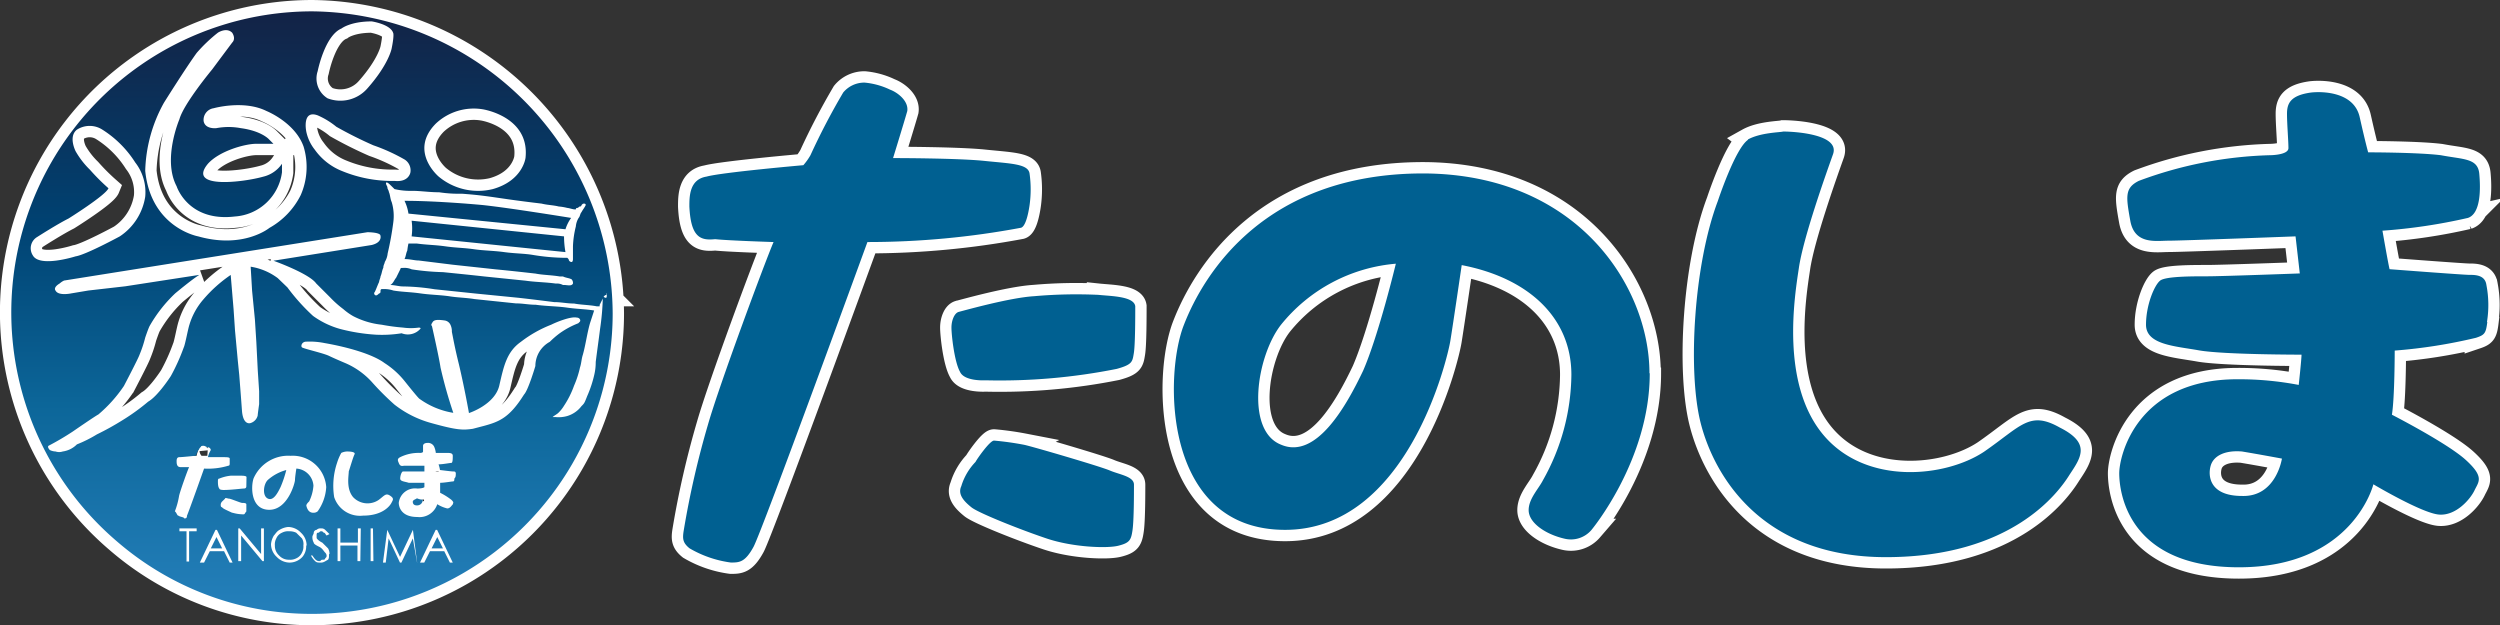 <svg xmlns="http://www.w3.org/2000/svg" xmlns:xlink="http://www.w3.org/1999/xlink" viewBox="0 0 330.52 82.66"><rect x="0" y="0" width="330.52" height="82.66" fill="#333333" stroke="none"/><defs><style>.cls-1{fill:none;stroke:#fff;stroke-width:3px;}.cls-2{fill:url(#名称未設定グラデーション_2);}.cls-3{fill:#006091;}</style><linearGradient id="名称未設定グラデーション_2" x1="41.24" y1="3035.26" x2="41.24" y2="2955.72" gradientTransform="translate(0 -2954)" gradientUnits="userSpaceOnUse"><stop offset="0" stop-color="#2580bb"/><stop offset="0.35" stop-color="#0c6699"/><stop offset="0.65" stop-color="#004272"/><stop offset="1" stop-color="#132346"/></linearGradient></defs><g id="レイヤー_2" data-name="レイヤー 2"><g id="レイヤー_1-2" data-name="レイヤー 1"><path class="cls-1" d="M37.85,62.14a14.6,14.6,0,0,1-.76,2.26c-.37.75-.94,1.88-1.69,1.51s-.57-1.89,0-2.45A6.09,6.09,0,0,1,37.85,62.14ZM81,41.42A39.74,39.74,0,0,1,41.24,81.16a39.32,39.32,0,0,1-25.8-9.6A39.8,39.8,0,0,1,41.24,1.5,40.15,40.15,0,0,1,81,41.42ZM58,23.35A8.14,8.14,0,0,0,65.15,25c4-1.13,4.33-4.14,4.33-4.14.57-5.46-5.65-6.41-5.65-6.41a7.32,7.32,0,0,0-6.21,1.89C54,20,58,23.35,58,23.35ZM43.31,13a4.73,4.73,0,0,0,5.27-1.32c2.83-3.2,3.2-5.27,3.2-5.27.38-1.89.19-2.08.19-2.08-.38-1.13-2.82-1.5-2.82-1.5-2.83,0-4,.94-4,.94C42.93,4.7,42,9.41,42,9.41A3.07,3.07,0,0,0,43.31,13Zm-2.83,4.33a5.67,5.67,0,0,0,1.13,2.45,8.07,8.07,0,0,0,3.58,2.82,17.42,17.42,0,0,0,7,1.32c1.88.19,2.07-1.13,2.07-1.13a1.69,1.69,0,0,0-.75-1.69,24.21,24.21,0,0,0-4.15-1.89,53.71,53.71,0,0,1-4.89-2.45A10.55,10.55,0,0,0,42,15.25C39.92,14.49,40.48,17.32,40.48,17.32ZM19.2,22.59c.76,7.54,7,8.66,7,8.66,6,1.7,9.42-1.12,9.42-1.12a10.16,10.16,0,0,0,4.14-4.34,9.28,9.28,0,0,0,.38-6.4c-1.13-3.2-4.9-4.71-4.9-4.71-3-1.5-7-.37-7-.37A1.56,1.56,0,0,0,26.92,16c.19,1.13,1.7.94,1.7.94a8.66,8.66,0,0,1,3.2,0c2.82.38,3.77,1.51,3.77,1.51l.56.56H33.89c-1.51,0-4.89.95-6.4,2.64-2.83,3.39,4.71,2.45,7.34,1.7a4.15,4.15,0,0,0,2.45-1.7v1.13a6.73,6.73,0,0,1-6.21,5.84c-6.22.75-7.72-4-7.72-4-1.89-3.57.37-8.85.37-8.85.57-2.07,4.33-6.59,4.33-6.59C29,7.9,30.69,5.64,30.69,5.64c.56-.56,0-1.32,0-1.32-.75-.75-1.88,0-1.88,0A20.29,20.29,0,0,0,26,7c-1.5,2.07-4.33,6.59-4.33,6.59A19.54,19.54,0,0,0,19.2,22.59ZM10,33.89c1.32-.19,5.84-2.64,5.84-2.64A7.7,7.7,0,0,0,19.2,26a6.38,6.38,0,0,0-1.32-4.52,14,14,0,0,0-4.33-4.33,3.1,3.1,0,0,0-3.39,0C9,18.07,10,20,10,20a11,11,0,0,0,1.89,2.44,27.74,27.74,0,0,0,2.45,2.45c-.38.94-5.28,4-5.28,4-1.5.75-4.14,2.44-4.14,2.44a1.73,1.73,0,0,0-.57,2.45C5.27,35.4,10,33.89,10,33.89ZM22.59,49.71a26.27,26.27,0,0,0,1.7-3.77c.19-.37.56-2.44.75-3a9.09,9.09,0,0,1,1.88-3.39,18.1,18.1,0,0,1,3.58-3.2l.19,2.26.19,2.26.19,2.82.37,4,.19,1.88L31.82,52,32,54.42c.19,1.88,1.13,1.51,1.13,1.51a1.38,1.38,0,0,0,.94-1c0-.18.19-1.5.19-1.5v-1.7L34.08,49l-.19-3.77-.19-3-.37-3.77-.19-3.2a8.09,8.09,0,0,1,3.58,1.51L38,38a26.41,26.41,0,0,0,3.39,3.77A11.27,11.27,0,0,0,45,43.5a24.55,24.55,0,0,0,4.71.75,16.19,16.19,0,0,0,3.39-.19,2.21,2.21,0,0,0,2.45-.56c.19-.19-.19-.19-.19-.19a7.52,7.52,0,0,1-2.07,0,26.21,26.21,0,0,1-2.83-.38A10.64,10.64,0,0,1,46.7,41.8a7.92,7.92,0,0,1-1.32-.94,13.65,13.65,0,0,1-1.7-1.51l-.94-.94-.94-.94c-.94-1.32-5.65-3-5.65-3l13-2.08c1.5-.37,1.13-1.31,1.13-1.31-.19-.38-1.7-.38-1.7-.38L8.47,37.09a2.35,2.35,0,0,0-.57.38c-.94.56-.56.94-.56.94.37.75,2.07.38,2.07.38l2.26-.38,4.9-.56,9.79-1.51c-.94.56-3.2,2.45-3.2,2.45a18.5,18.5,0,0,0-3.39,4.33c-.19.38-.57,1.51-.57,1.51a16,16,0,0,1-.75,2.26c-.19.56-2.07,4.14-2.07,4.14A18.25,18.25,0,0,1,13,54.8c-.38.18-3.39,2.26-3.39,2.26a35.92,35.92,0,0,1-3.2,1.88c-.19.19.18.56.18.56a1.89,1.89,0,0,0,.76.19,1.46,1.46,0,0,0,.94,0,3.28,3.28,0,0,0,1.88-.94,17,17,0,0,0,2.64-1.32,36.46,36.46,0,0,0,3.39-1.88,27.75,27.75,0,0,0,3.39-2.45C20.9,52.35,22.59,49.71,22.59,49.71Zm10,13.37c0-.19-.56-.19-.75-.19H30.5a5.43,5.43,0,0,0-1.5.38c-.19,0-.19.19-.19.38s0,.75.19.94c0,.19.56.19.56.19.94,0,2.45-.19,2.64-.19.37,0,.37-.19.37-.38Zm-9,5.09c.19.18.76.18.76.37.19,0,.37,0,.37-.37.19-.38,2.26-6.22,2.26-6.22a9.3,9.3,0,0,0,3.21-.38c.18,0,.18-.18.18-.37v-.57c0-.19-.37-.19-.94-.19H27.49a3.18,3.18,0,0,1,.38-.94.41.41,0,0,0-.38-.37c-.19,0-.38-.19-.57-.19s-.37,0-.37.19c0-.19-.57.75-.57.94a.19.19,0,0,1-.19.19s-1.69.18-2.07.18-.37.38-.37.57c0,.56.18.75.56.75H25c-.19.38-1.13,3-1.32,3.77a10.14,10.14,0,0,1-.56,2.07C23.35,67.79,23.35,68,23.53,68.17Zm2.64,1.69H23.72v.38h.94v4H25v-4H26v-.38Zm4.52,4.52-2.07-4.33h-.19l-2.07,4.33h.56l.76-1.51h1.88l.75,1.51Zm0-6.59A5.25,5.25,0,0,0,32.2,68c.18,0,.18-.19.37-.38v-.94c0-.19-.37-.19-.56-.19s-1.51-.56-1.7-.56-.56-.19-.56,0l-.38.37a.66.66,0,0,0-.19.38c0,.19,0,.38.19.38C29.37,67.22,30.31,67.6,30.69,67.79Zm4.14,2.07h-.37v3.39l-2.83-3.39h-.19v4.33h.38V70.8l2.82,3.39h.19Zm5.65,2.26a2.3,2.3,0,0,0-.75-1.69,2.38,2.38,0,0,0-1.7-.76,2.71,2.71,0,0,0-1.13.38c-.37.19-.56.56-.75.75a2.71,2.71,0,0,0-.38,1.13,2.3,2.3,0,0,0,.76,1.7,2.39,2.39,0,0,0,1.69.75,2.33,2.33,0,0,0,1.7-.75A2.17,2.17,0,0,0,40.48,72.12Zm.94-4.33A.83.83,0,0,0,42,67.6a6.11,6.11,0,0,0,1.13-3.2,4.44,4.44,0,0,0-4.71-4.14,5,5,0,0,0-4.9,3c-.37,1.13-.37,4.14,2.08,4.14S39,63.83,39,63.46s.18-1.51.18-1.51a2.42,2.42,0,0,1,2.26,2.26,5.67,5.67,0,0,1-.56,2.07c-.19.19-.38.38-.38.57C40.67,67.6,41.05,67.79,41.42,67.79Zm2.08,5.46a1.39,1.39,0,0,0-.19-.75l-.76-.76a2.23,2.23,0,0,1-.56-.37c-.19-.19-.19-.19-.19-.38V70.8c0-.19,0-.37.19-.37s.19-.19.38-.19.18,0,.37.19c.19,0,.19.18.38.37l.38-.19-.57-.56a.69.69,0,0,0-.56-.19.7.7,0,0,0-.57.19.41.41,0,0,0-.38.38c0,.18-.18.37-.18.56a1.45,1.45,0,0,0,.18.75c0,.19.38.38.76.57s.56.56.75.75a.59.59,0,0,1,.19.38c0,.19,0,.19-.19.38,0,.18-.19.18-.38.18s-.18.19-.37.19c-.38,0-.57-.19-.94-.75h-.19a2.55,2.55,0,0,0,.56.75c.19.19.38.19.76.19s.56-.19.94-.38C43.5,73.82,43.5,73.63,43.5,73.25Zm4.14-3.39h-.38v1.88H45V69.86h-.37v4.33H45V72.12h2.26v2.07h.38ZM48,68.17c2.63,0,3.57-1.32,3.76-1.7s.38-.56-.19-.94-.75,0-1.5.56a2.62,2.62,0,0,1-3.39-.37c-.94-1.13-.57-2.83-.57-3.39.19-.57.57-1.89.76-2.26s-.76-.38-1-.38a1.86,1.86,0,0,0-.75.19,6.71,6.71,0,0,0-.56,1.32,9.54,9.54,0,0,0-.38,4.52A3.59,3.59,0,0,0,48,68.17Zm1.31,1.69H49v4.33h.37Zm5.84,4.52-.56-4.33h0l-1.7,3.58-1.69-3.58h0l-.57,4.33H51l.38-3.2,1.5,3.2h.19l1.51-3.2.56,3.2Zm4.71,0-2.07-4.33h-.19l-2.07,4.33h.56l.76-1.51h1.88l.75,1.51Zm.38-11.86c0-.19-.19-.19-.38-.19s-1.69-.19-1.69-.19a4.15,4.15,0,0,0-.19-.75c.56,0,1.5-.19,1.69-.19s.19-.57.19-.94-.38-.38-.75-.38H57.62a2.9,2.9,0,0,0-.19-.75.89.89,0,0,0-.94-.57c-.38,0-.56.19-.56.38v.75c0,.19-.38.19-.38.19a5.48,5.48,0,0,0-2.64.56c-.37.19-.37.38-.19.76.19.56.57.37.76.37h2.63v.76H53.29c-.19,0-.38.56-.38.94s.57.38,1.13.56h2.07v.57c-.18.19-.94.19-.94.19a2.16,2.16,0,0,0-2.45,1.88c0,.38.19,1.88,2.45,1.88a2.46,2.46,0,0,0,2.64-1.69,4.49,4.49,0,0,0,1.32.56c.37,0,.56-.37.75-.56,0-.19.19-.19-.19-.57a8.53,8.53,0,0,0-1.5-.94V63.83c.56,0,1.5-.18,1.69-.18s.19-.19.19-.38C60.26,63.08,60.26,62.89,60.26,62.52ZM72.69,45.19A11.51,11.51,0,0,1,74,44.06a11.09,11.09,0,0,1,2.45-1.32l.19-.19c.19-.18,0-.56-.38-.56-.75-.19-2.63.56-3.39.94a16.16,16.16,0,0,0-4,2.26c-1.88,1.32-2.26,3.2-2.83,5.65C65.53,53.48,62,54.61,62,54.61s-.56-3.2-1.32-6.41c-.56-2.26-.75-3.39-.94-4.33a2,2,0,0,0-.19-.94,1,1,0,0,0-.75-.56c-1.32-.19-1.51,0-1.69.37a.26.26,0,0,0,0,.38s.94,4.14,1.13,5.46a60.59,60.59,0,0,0,1.69,6,10.46,10.46,0,0,1-4.52-1.89c-.38-.37-1.88-2.26-1.88-2.26A11,11,0,0,0,50.84,48c-1.51-1.13-4.71-2.08-7.91-2.64a9.87,9.87,0,0,0-2.45-.19c-.56,0-.75.57-.56.75s2.82.76,3.58,1.13,2.26,1,2.26,1a10.16,10.16,0,0,1,3.39,2.44,35.44,35.44,0,0,0,3,3,13.76,13.76,0,0,0,4.9,2.45c3.38.94,4.14.94,5.46.75L64,56.3c2.07-.56,3.39-1.13,5.28-4.14.56-.57,1.5-3.77,1.5-3.77A3.65,3.65,0,0,1,72.69,45.19ZM80.22,39v-.19s-.19,0,0,.19c-.19,0-.19,0-.38.18l-.56,1.13v.19H78.9c-.94-.19-2.07-.19-3-.37-.94,0-1.7-.19-2.64-.19-1.51-.19-3-.38-4.71-.57l-5.65-.56-5.46-.57a28,28,0,0,0-4.14-.37c-.57,0-1.13-.19-1.7-.19.38-.19.57-.76.76-.94l.56-1.13a.19.19,0,0,1,.19-.19h.19a2.37,2.37,0,0,1,1.13.19,32.15,32.15,0,0,0,4.14.37c1.88.19,3.77.38,5.46.57l5.46.56c1.32.19,2.64.19,4,.38a1.68,1.68,0,0,1,.94.19h.19c.38,0,.94.19,1.13-.19a.7.7,0,0,0-.19-.57c-.38-.18-.75-.18-1.13-.37H74c-1.13-.19-2.26-.19-3.2-.38-1.69-.19-3.39-.38-5.27-.56L59.88,35l-4.52-.56c-.56,0-1.13-.19-1.88-.19.19-.38.19-.76.37-1.13A7.56,7.56,0,0,1,54,32.2h1.13c1.32.18,2.45.18,3.77.37s2.45.19,3.76.38,2.64.19,4,.38,2.64.18,3.77.37a27.65,27.65,0,0,0,3.95.38H75l.18.19a.4.4,0,0,0,.38.37c.19,0,.19-.37.19-.37v-1.7a12.55,12.55,0,0,1,.38-2.63,2.6,2.6,0,0,1,.37-1.13c.19-.19.19-.57.38-.76.19-.37.38-.56.56-.94a.18.18,0,0,0-.18-.19c-.19,0-.19,0-.38.19a.19.19,0,0,1-.19.19c-.19,0-.19.19-.38.19s-.18.19-.18.19h-.19c-.19,0-.76-.19-.94-.19a6.74,6.74,0,0,0-1.13-.19c-.76-.19-1.51-.19-2.26-.38-1.51-.18-3-.37-4.34-.56-2.63-.38-3.76-.57-6.21-.75a17.06,17.06,0,0,1-3-.19c-1.32,0-2.45-.19-3.58-.19A9.09,9.09,0,0,1,52.16,25h0l-.57-.56s-.56-.57-.56-.19c0,.19.19.37.19.56s.19.38.19.57c.18.37.18.94.37,1.32A6.39,6.39,0,0,1,52,29.37a40.66,40.66,0,0,1-.75,4.14,2.62,2.62,0,0,1-.38,1.13c0,.19-.19.38-.19.76-.19.37-.19.75-.37,1.13,0,.19-.19.56-.19.75-.19.38-.38.94-.57,1.32a.26.26,0,0,0,0,.38c.19.18.38,0,.57-.19.19,0,.19-.19.19-.38,0,0,0-.19.18-.19h.19a3.63,3.63,0,0,1,1.32.19c1.13.19,2.26.19,3.58.38s2.45.19,3.77.37c1.12.19,2.25.19,3.38.38l5.47.57c.94,0,1.69.18,2.63.18,1.32.19,2.83.19,4.15.38s2.44.19,3.57.38h0L78,42.74c-.38,1.32-.57,2.83-.94,4.15-.19.56-.19,1.13-.38,1.69A12.74,12.74,0,0,1,75.89,51a12.07,12.07,0,0,1-1.32,2.64,4.6,4.6,0,0,1-.75.94c-.19.19-.57.37-.76.56h.38A4.16,4.16,0,0,0,75,55a3.72,3.72,0,0,0,1.88-1.31c.38-.38.38-.38.75-1.32a15.65,15.65,0,0,0,.94-2.83,7.21,7.21,0,0,0,.19-1.69c.19-1.51.38-2.83.57-4.33a33.44,33.44,0,0,0,.37-4.34C80.22,39.54,80.22,39.35,80.22,39ZM57.06,72.5h1.5L57.81,71Zm17.7-42.19a5.14,5.14,0,0,1,.75-1.5s-8.1-1.32-11.68-1.7c0,0-5.83-.56-10.35-.56A5.73,5.73,0,0,1,54,28.24Zm-.19.94L54.42,29.18h0a7.42,7.42,0,0,1,0,2.07l20.34,2.08A11.86,11.86,0,0,1,74.57,31.25Zm-20,35c0,.19,0,.57.56.57a.74.74,0,0,0,.76-.76,2,2,0,0,1-.76-.18C54.8,66.09,54.61,66.09,54.61,66.28ZM27.87,72.5h1.5L28.62,71Zm11.29-2.07a2,2,0,0,0-.94-.19,1.7,1.7,0,0,0-.94.19,1.41,1.41,0,0,0-.75.75,1.68,1.68,0,0,0-.19.94,1.73,1.73,0,0,0,.56,1.32,1.71,1.71,0,0,0,1.32.56,1.74,1.74,0,0,0,.94-.18,1.48,1.48,0,0,0,.76-.76,1.66,1.66,0,0,0,.19-.94,1.39,1.39,0,0,0-.19-.94Z"/><path class="cls-1" d="M91.14,27.3c0-1.32,0-3.58,2.26-3.95,2.07-.57,12.81-1.51,12.81-1.51a8.05,8.05,0,0,0,.94-1.32,90.22,90.22,0,0,1,4.33-8.29,3.63,3.63,0,0,1,2.83-1.31,9.91,9.91,0,0,1,3.38.94c1,.37,2.45,1.5,2.26,2.82-.37,1.32-1.88,6.22-1.88,6.22s8.48,0,12.05.37,5.84.38,6,1.7a15.09,15.09,0,0,1,0,4.14c-.19,1.32-.56,2.83-1.13,3A109.78,109.78,0,0,1,114.68,32s-13.93,38.23-15.06,40.3-1.89,2.07-3,2.07a14.56,14.56,0,0,1-5.46-1.88c-.94-.76-.94-1.32-.75-2.45a119,119,0,0,1,3.2-13.94c1.51-5.27,7.53-21.47,8.66-24.1,0,0-6-.19-7.72-.38C92.65,31.82,91.33,31.44,91.14,27.3Zm35.59,13.94c-.56.18-.94,1.13-.94,2.07s.38,4.52,1.13,5.84c.57,1.31,3.39,1.13,3.39,1.13a78.68,78.68,0,0,0,17.33-1.51c2.07-.57,2.07-.94,2.26-2.07s.19-4.9.19-6.22c-.19-1.32-3.21-1.32-4.9-1.5a63.3,63.3,0,0,0-8.47.18C133.51,39.35,127.49,41.05,126.73,41.24Zm.38,23c-.56,1.13.38,2.07,1.32,2.83s6.59,3,10,4.14,7.91,1.32,9.42.94,1.69-.75,1.88-2.07.19-4.9.19-6-1.89-1.32-3.2-1.88-10.36-3.2-11.3-3.39a38.93,38.93,0,0,0-4-.56c-.56,0-2.26,2.44-2.45,2.82A7.94,7.94,0,0,0,127.11,64.21Zm91-14.88c0,11.49-7.72,20.72-7.72,20.72a3.57,3.57,0,0,1-3.58,1.13c-2.45-.57-4.71-2.07-4.71-3.77,0-1.5,1.32-2.82,1.89-3.95a28.85,28.85,0,0,0,3.76-13.94c0-7.53-5.65-12.8-14.5-14.5,0,0-1.13,7.72-1.5,10s-5.65,25-21.85,25-16-20.53-13.37-27.12c2.64-6.78,10.73-20,31.64-20C208.65,23,218.07,38,218.07,49.33Zm-33.52-14.5a21.84,21.84,0,0,0-15.25,8.1c-3.21,4.14-4.71,13.94,0,15.82C174,60.82,178,53.67,180.22,49,182.29,44.25,184.55,34.83,184.55,34.83Zm46.52-16.38c-1.7,1.13-4,8.1-4,8.1-3.2,8.47-4,22.6-2.26,29.38s7.91,17.7,24.48,17.7,22.79-8.48,24.3-10.93c1.5-2.26,2.82-4.14-1.32-6.21-4-2.26-5.09-.19-10,3.2-5.09,3.39-15.63,4.52-21.28-2.26s-3.77-18.27-3.21-22c.57-4,3.58-12.43,4.52-15.07s-5.08-3-6.59-3C235.4,17.51,232.76,17.51,231.07,18.45Zm97.73,24.1c-.18,1.51-.37,1.7-1.5,2.08a68.72,68.72,0,0,1-10.74,1.69s0,6.22-.37,8.48c0,0,7.34,3.76,9.79,6s1.69,2.83,1.13,4-2.45,3.39-4.71,3.2-8.66-4-8.66-4S311.1,75,296,75c-14.88,0-15.82-10.17-15.82-12.43s2.26-12.43,15.63-12.43a42.29,42.29,0,0,1,8.1.75s.37-3.39.37-4c0,0-10.36,0-13.56-.57s-7-.75-7-3.39,1.13-5.27,1.88-5.84,4.33-.56,6.21-.56,12.24-.38,12.24-.38l-.56-4.9s-15.07.57-16.76.57-4.52.56-5.09-2.64-.75-4.33,1.13-5.27a53.56,53.56,0,0,1,17.33-3.39s2.45,0,2.45-.94-.19-3.2-.19-4.52.38-2.45,3.2-2.83c1.7-.18,5.65,0,6.4,3.21.76,3.39,1.13,4.7,1.13,4.7s6.6,0,9.61.38c3,.57,4.89.38,5.08,2.45s.19,5.27-1.5,5.84a73.49,73.49,0,0,1-11.3,1.69s.75,4.33.94,5.09c0,0,9.79.75,10.54.75s2.08,0,2.26,1.32A14,14,0,0,1,328.8,42.55ZM301.69,60.63s-3-.56-5.28-.94c-2.26-.19-3.76.57-4.14,1.88s-.19,4,4.14,4C300.93,65.72,301.69,60.63,301.69,60.63Z"/><path class="cls-2" d="M37.85,62.14a14.6,14.6,0,0,1-.76,2.26c-.37.75-.94,1.88-1.69,1.51s-.57-1.89,0-2.45A6.09,6.09,0,0,1,37.85,62.14ZM81,41.42A39.74,39.74,0,0,1,41.24,81.16a39.32,39.32,0,0,1-25.8-9.6A39.8,39.8,0,0,1,41.24,1.5,40.15,40.15,0,0,1,81,41.42ZM58,23.35A8.14,8.14,0,0,0,65.15,25c4-1.13,4.33-4.14,4.33-4.14.57-5.46-5.65-6.41-5.65-6.41a7.32,7.32,0,0,0-6.21,1.89C54,20,58,23.35,58,23.35ZM43.31,13a4.73,4.73,0,0,0,5.27-1.32c2.83-3.2,3.2-5.27,3.2-5.27.38-1.89.19-2.08.19-2.08-.38-1.13-2.82-1.5-2.82-1.5-2.83,0-4,.94-4,.94C42.93,4.7,42,9.41,42,9.41A3.07,3.07,0,0,0,43.31,13Zm-2.83,4.33a5.67,5.67,0,0,0,1.13,2.45,8.07,8.07,0,0,0,3.58,2.82,17.42,17.42,0,0,0,7,1.32c1.88.19,2.07-1.13,2.07-1.13a1.69,1.69,0,0,0-.75-1.69,24.21,24.21,0,0,0-4.15-1.89,53.71,53.71,0,0,1-4.89-2.45A10.55,10.55,0,0,0,42,15.25C39.92,14.49,40.48,17.32,40.48,17.32ZM19.2,22.59c.76,7.54,7,8.66,7,8.66,6,1.7,9.42-1.12,9.42-1.12a10.16,10.16,0,0,0,4.14-4.34,9.28,9.28,0,0,0,.38-6.4c-1.13-3.2-4.9-4.71-4.9-4.71-3-1.5-7-.37-7-.37A1.56,1.56,0,0,0,26.92,16c.19,1.13,1.7.94,1.7.94a8.66,8.66,0,0,1,3.2,0c2.82.38,3.77,1.51,3.77,1.51l.56.56H33.89c-1.51,0-4.89.95-6.4,2.64-2.83,3.39,4.71,2.45,7.34,1.7a4.15,4.15,0,0,0,2.45-1.7v1.13a6.73,6.73,0,0,1-6.21,5.84c-6.22.75-7.72-4-7.72-4-1.89-3.57.37-8.85.37-8.85.57-2.07,4.33-6.59,4.33-6.59C29,7.9,30.69,5.64,30.69,5.64c.56-.56,0-1.32,0-1.32-.75-.75-1.88,0-1.88,0A20.29,20.29,0,0,0,26,7c-1.5,2.07-4.33,6.59-4.33,6.59A19.54,19.54,0,0,0,19.2,22.59ZM10,33.89c1.32-.19,5.84-2.64,5.84-2.64A7.7,7.7,0,0,0,19.2,26a6.38,6.38,0,0,0-1.32-4.52,14,14,0,0,0-4.33-4.33,3.1,3.1,0,0,0-3.39,0C9,18.07,10,20,10,20a11,11,0,0,0,1.89,2.44,27.74,27.74,0,0,0,2.45,2.45c-.38.94-5.28,4-5.28,4-1.5.75-4.14,2.44-4.14,2.44a1.73,1.73,0,0,0-.57,2.45C5.27,35.4,10,33.89,10,33.89ZM22.59,49.71a26.27,26.27,0,0,0,1.7-3.77c.19-.37.56-2.44.75-3a9.09,9.09,0,0,1,1.88-3.39,18.1,18.1,0,0,1,3.58-3.2l.19,2.26.19,2.26.19,2.82.37,4,.19,1.88L31.82,52,32,54.42c.19,1.88,1.13,1.51,1.13,1.51a1.38,1.38,0,0,0,.94-1c0-.18.19-1.5.19-1.5v-1.7L34.08,49l-.19-3.77-.19-3-.37-3.77-.19-3.2a8.09,8.09,0,0,1,3.58,1.51L38,38a26.41,26.41,0,0,0,3.39,3.77A11.27,11.27,0,0,0,45,43.5a24.55,24.55,0,0,0,4.71.75,16.19,16.19,0,0,0,3.39-.19,2.21,2.21,0,0,0,2.45-.56c.19-.19-.19-.19-.19-.19a7.52,7.52,0,0,1-2.07,0,26.21,26.21,0,0,1-2.83-.38A10.64,10.64,0,0,1,46.7,41.8a7.92,7.92,0,0,1-1.32-.94,13.65,13.65,0,0,1-1.7-1.51l-.94-.94-.94-.94c-.94-1.32-5.65-3-5.65-3l13-2.08c1.5-.37,1.13-1.31,1.13-1.31-.19-.38-1.7-.38-1.7-.38L8.47,37.09a2.35,2.35,0,0,0-.57.38c-.94.56-.56.94-.56.94.37.75,2.07.38,2.07.38l2.26-.38,4.9-.56,9.79-1.51c-.94.56-3.2,2.45-3.2,2.45a18.5,18.5,0,0,0-3.39,4.33c-.19.38-.57,1.51-.57,1.51a16,16,0,0,1-.75,2.26c-.19.56-2.07,4.14-2.07,4.14A18.25,18.25,0,0,1,13,54.8c-.38.18-3.39,2.26-3.39,2.26a35.92,35.92,0,0,1-3.2,1.88c-.19.19.18.56.18.56a1.89,1.89,0,0,0,.76.19,1.46,1.46,0,0,0,.94,0,3.28,3.28,0,0,0,1.88-.94,17,17,0,0,0,2.64-1.32,36.46,36.46,0,0,0,3.39-1.88,27.75,27.75,0,0,0,3.39-2.45C20.9,52.35,22.59,49.71,22.59,49.71Zm10,13.37c0-.19-.56-.19-.75-.19H30.5a5.43,5.43,0,0,0-1.5.38c-.19,0-.19.19-.19.38s0,.75.19.94c0,.19.56.19.56.19.94,0,2.45-.19,2.64-.19.37,0,.37-.19.37-.38Zm-9,5.09c.19.18.76.18.76.37.19,0,.37,0,.37-.37.19-.38,2.26-6.22,2.26-6.22a9.3,9.3,0,0,0,3.21-.38c.18,0,.18-.18.18-.37v-.57c0-.19-.37-.19-.94-.19H27.49a3.18,3.18,0,0,1,.38-.94.41.41,0,0,0-.38-.37c-.19,0-.38-.19-.57-.19s-.37,0-.37.19c0-.19-.57.75-.57.94a.19.19,0,0,1-.19.19s-1.69.18-2.07.18-.37.38-.37.57c0,.56.18.75.56.75H25c-.19.38-1.13,3-1.32,3.77a10.14,10.14,0,0,1-.56,2.07C23.35,67.79,23.35,68,23.53,68.17Zm2.64,1.69H23.72v.38h.94v4H25v-4H26v-.38Zm4.52,4.52-2.07-4.33h-.19l-2.07,4.33h.56l.76-1.51h1.88l.75,1.51Zm0-6.59A5.25,5.25,0,0,0,32.2,68c.18,0,.18-.19.37-.38v-.94c0-.19-.37-.19-.56-.19s-1.51-.56-1.7-.56-.56-.19-.56,0l-.38.37a.66.66,0,0,0-.19.38c0,.19,0,.38.19.38C29.37,67.22,30.31,67.6,30.69,67.79Zm4.14,2.07h-.37v3.39l-2.83-3.39h-.19v4.33h.38V70.8l2.82,3.39h.19Zm5.65,2.26a2.3,2.3,0,0,0-.75-1.69,2.38,2.38,0,0,0-1.7-.76,2.71,2.71,0,0,0-1.13.38c-.37.19-.56.56-.75.75a2.71,2.71,0,0,0-.38,1.13,2.3,2.3,0,0,0,.76,1.7,2.39,2.39,0,0,0,1.69.75,2.33,2.33,0,0,0,1.7-.75A2.17,2.17,0,0,0,40.48,72.12Zm.94-4.33A.83.83,0,0,0,42,67.6a6.11,6.11,0,0,0,1.13-3.2,4.44,4.44,0,0,0-4.71-4.14,5,5,0,0,0-4.9,3c-.37,1.13-.37,4.14,2.08,4.14S39,63.83,39,63.46s.18-1.51.18-1.51a2.42,2.42,0,0,1,2.26,2.26,5.67,5.67,0,0,1-.56,2.07c-.19.19-.38.38-.38.57C40.67,67.6,41.05,67.79,41.42,67.79Zm2.08,5.46a1.39,1.39,0,0,0-.19-.75l-.76-.76a2.23,2.23,0,0,1-.56-.37c-.19-.19-.19-.19-.19-.38V70.8c0-.19,0-.37.19-.37s.19-.19.38-.19.18,0,.37.19c.19,0,.19.18.38.37l.38-.19-.57-.56a.69.69,0,0,0-.56-.19.7.7,0,0,0-.57.19.41.41,0,0,0-.38.38c0,.18-.18.37-.18.56a1.45,1.45,0,0,0,.18.75c0,.19.38.38.76.57s.56.56.75.75a.59.59,0,0,1,.19.38c0,.19,0,.19-.19.38,0,.18-.19.18-.38.18s-.18.19-.37.19c-.38,0-.57-.19-.94-.75h-.19a2.55,2.55,0,0,0,.56.75c.19.19.38.19.76.19s.56-.19.94-.38C43.5,73.82,43.5,73.63,43.5,73.25Zm4.14-3.39h-.38v1.88H45V69.86h-.37v4.33H45V72.12h2.26v2.07h.38ZM48,68.17c2.63,0,3.57-1.32,3.76-1.7s.38-.56-.19-.94-.75,0-1.5.56a2.62,2.62,0,0,1-3.39-.37c-.94-1.13-.57-2.83-.57-3.39.19-.57.57-1.89.76-2.26s-.76-.38-1-.38a1.86,1.86,0,0,0-.75.19,6.71,6.71,0,0,0-.56,1.32,9.54,9.54,0,0,0-.38,4.52A3.59,3.59,0,0,0,48,68.17Zm1.31,1.69H49v4.33h.37Zm5.84,4.52-.56-4.33h0l-1.7,3.58-1.69-3.58h0l-.57,4.33H51l.38-3.2,1.5,3.2h.19l1.51-3.2.56,3.2Zm4.71,0-2.07-4.33h-.19l-2.07,4.33h.56l.76-1.51h1.88l.75,1.51Zm.38-11.86c0-.19-.19-.19-.38-.19s-1.69-.19-1.69-.19a4.15,4.15,0,0,0-.19-.75c.56,0,1.5-.19,1.69-.19s.19-.57.19-.94-.38-.38-.75-.38H57.62a2.9,2.9,0,0,0-.19-.75.89.89,0,0,0-.94-.57c-.38,0-.56.19-.56.38v.75c0,.19-.38.19-.38.19a5.48,5.48,0,0,0-2.64.56c-.37.19-.37.38-.19.76.19.56.57.37.76.37h2.63v.76H53.29c-.19,0-.38.56-.38.94s.57.38,1.13.56h2.07v.57c-.18.19-.94.19-.94.19a2.16,2.16,0,0,0-2.45,1.88c0,.38.19,1.88,2.45,1.88a2.46,2.46,0,0,0,2.64-1.69,4.49,4.49,0,0,0,1.32.56c.37,0,.56-.37.75-.56,0-.19.19-.19-.19-.57a8.53,8.53,0,0,0-1.5-.94V63.83c.56,0,1.5-.18,1.69-.18s.19-.19.19-.38C60.26,63.08,60.26,62.89,60.26,62.52ZM72.69,45.19A11.51,11.51,0,0,1,74,44.06a11.09,11.09,0,0,1,2.45-1.32l.19-.19c.19-.18,0-.56-.38-.56-.75-.19-2.63.56-3.39.94a16.16,16.16,0,0,0-4,2.26c-1.88,1.32-2.26,3.2-2.83,5.65C65.53,53.48,62,54.61,62,54.61s-.56-3.2-1.32-6.41c-.56-2.26-.75-3.39-.94-4.33a2,2,0,0,0-.19-.94,1,1,0,0,0-.75-.56c-1.32-.19-1.51,0-1.69.37a.26.26,0,0,0,0,.38s.94,4.14,1.13,5.46a60.59,60.59,0,0,0,1.69,6,10.46,10.46,0,0,1-4.52-1.89c-.38-.37-1.88-2.26-1.88-2.26A11,11,0,0,0,50.84,48c-1.51-1.13-4.71-2.08-7.91-2.64a9.87,9.87,0,0,0-2.45-.19c-.56,0-.75.57-.56.75s2.82.76,3.58,1.13,2.26,1,2.26,1a10.16,10.16,0,0,1,3.39,2.44,35.44,35.44,0,0,0,3,3,13.76,13.76,0,0,0,4.9,2.45c3.38.94,4.14.94,5.46.75L64,56.3c2.07-.56,3.39-1.13,5.28-4.14.56-.57,1.5-3.77,1.5-3.77A3.65,3.65,0,0,1,72.69,45.19ZM80.22,39v-.19s-.19,0,0,.19c-.19,0-.19,0-.38.18l-.56,1.13v.19H78.9c-.94-.19-2.07-.19-3-.37-.94,0-1.7-.19-2.64-.19-1.51-.19-3-.38-4.71-.57l-5.65-.56-5.46-.57a28,28,0,0,0-4.14-.37c-.57,0-1.13-.19-1.7-.19.38-.19.57-.76.76-.94l.56-1.13a.19.19,0,0,1,.19-.19h.19a2.37,2.37,0,0,1,1.13.19,32.15,32.15,0,0,0,4.14.37c1.88.19,3.77.38,5.46.57l5.46.56c1.32.19,2.64.19,4,.38a1.68,1.68,0,0,1,.94.19h.19c.38,0,.94.19,1.13-.19a.7.7,0,0,0-.19-.57c-.38-.18-.75-.18-1.13-.37H74c-1.13-.19-2.26-.19-3.2-.38-1.69-.19-3.39-.38-5.27-.56L59.88,35l-4.52-.56c-.56,0-1.13-.19-1.88-.19.19-.38.19-.76.37-1.13A7.56,7.56,0,0,1,54,32.2h1.13c1.32.18,2.45.18,3.77.37s2.45.19,3.76.38,2.64.19,4,.38,2.64.18,3.77.37a27.65,27.65,0,0,0,3.95.38H75l.18.19a.4.4,0,0,0,.38.37c.19,0,.19-.37.19-.37v-1.7a12.55,12.55,0,0,1,.38-2.63,2.6,2.6,0,0,1,.37-1.13c.19-.19.19-.57.38-.76.19-.37.38-.56.56-.94a.18.18,0,0,0-.18-.19c-.19,0-.19,0-.38.19a.19.19,0,0,1-.19.19c-.19,0-.19.19-.38.19s-.18.19-.18.19h-.19c-.19,0-.76-.19-.94-.19a6.74,6.74,0,0,0-1.13-.19c-.76-.19-1.51-.19-2.26-.38-1.51-.18-3-.37-4.34-.56-2.63-.38-3.76-.57-6.21-.75a17.06,17.06,0,0,1-3-.19c-1.32,0-2.45-.19-3.58-.19A9.09,9.09,0,0,1,52.16,25h0l-.57-.56s-.56-.57-.56-.19c0,.19.19.37.19.56s.19.38.19.57c.18.37.18.94.37,1.32A6.39,6.39,0,0,1,52,29.37a40.66,40.66,0,0,1-.75,4.14,2.62,2.62,0,0,1-.38,1.13c0,.19-.19.38-.19.76-.19.37-.19.75-.37,1.13,0,.19-.19.56-.19.75-.19.38-.38.94-.57,1.32a.26.26,0,0,0,0,.38c.19.18.38,0,.57-.19.19,0,.19-.19.19-.38,0,0,0-.19.18-.19h.19a3.63,3.63,0,0,1,1.32.19c1.13.19,2.26.19,3.58.38s2.45.19,3.77.37c1.12.19,2.25.19,3.38.38l5.47.57c.94,0,1.69.18,2.63.18,1.32.19,2.83.19,4.15.38s2.44.19,3.57.38h0L78,42.74c-.38,1.32-.57,2.83-.94,4.15-.19.56-.19,1.13-.38,1.69A12.74,12.74,0,0,1,75.89,51a12.07,12.07,0,0,1-1.32,2.64,4.6,4.6,0,0,1-.75.94c-.19.19-.57.37-.76.56h.38A4.16,4.16,0,0,0,75,55a3.72,3.72,0,0,0,1.88-1.31c.38-.38.38-.38.75-1.32a15.65,15.65,0,0,0,.94-2.83,7.21,7.21,0,0,0,.19-1.69c.19-1.51.38-2.83.57-4.33a33.44,33.44,0,0,0,.37-4.34C80.22,39.54,80.22,39.35,80.22,39ZM57.06,72.5h1.5L57.81,71Zm17.7-42.19a5.14,5.14,0,0,1,.75-1.5s-8.1-1.32-11.68-1.7c0,0-5.83-.56-10.35-.56A5.73,5.73,0,0,1,54,28.24Zm-.19.94L54.42,29.18h0a7.42,7.42,0,0,1,0,2.07l20.34,2.08A11.86,11.86,0,0,1,74.57,31.25Zm-20,35c0,.19,0,.57.56.57a.74.74,0,0,0,.76-.76,2,2,0,0,1-.76-.18C54.8,66.09,54.61,66.09,54.61,66.28ZM27.87,72.5h1.5L28.62,71Zm11.29-2.07a2,2,0,0,0-.94-.19,1.7,1.7,0,0,0-.94.19,1.41,1.41,0,0,0-.75.75,1.68,1.68,0,0,0-.19.94,1.73,1.73,0,0,0,.56,1.32,1.71,1.71,0,0,0,1.32.56,1.74,1.74,0,0,0,.94-.18,1.48,1.48,0,0,0,.76-.76,1.66,1.66,0,0,0,.19-.94,1.39,1.39,0,0,0-.19-.94Z"/><path class="cls-3" d="M91.14,27.3c0-1.32,0-3.58,2.26-3.95,2.07-.57,12.81-1.51,12.81-1.51a8.05,8.05,0,0,0,.94-1.32,90.22,90.22,0,0,1,4.33-8.29,3.63,3.63,0,0,1,2.83-1.31,9.91,9.91,0,0,1,3.38.94c1,.37,2.45,1.5,2.26,2.82-.37,1.32-1.88,6.22-1.88,6.22s8.48,0,12.05.37,5.84.38,6,1.7a15.09,15.09,0,0,1,0,4.14c-.19,1.32-.56,2.83-1.13,3A109.78,109.78,0,0,1,114.68,32s-13.93,38.23-15.06,40.3-1.89,2.07-3,2.07a14.56,14.56,0,0,1-5.46-1.88c-.94-.76-.94-1.32-.75-2.45a119,119,0,0,1,3.2-13.94c1.51-5.27,7.53-21.47,8.66-24.1,0,0-6-.19-7.72-.38C92.65,31.82,91.33,31.44,91.14,27.3Zm35.59,13.94c-.56.18-.94,1.13-.94,2.07s.38,4.52,1.13,5.84c.57,1.31,3.39,1.13,3.39,1.13a78.68,78.68,0,0,0,17.33-1.51c2.07-.57,2.07-.94,2.26-2.07s.19-4.9.19-6.22c-.19-1.32-3.21-1.32-4.9-1.5a63.3,63.3,0,0,0-8.47.18C133.51,39.35,127.49,41.05,126.73,41.24Zm.38,23c-.56,1.13.38,2.07,1.32,2.83s6.59,3,10,4.14,7.91,1.32,9.42.94,1.69-.75,1.88-2.07.19-4.9.19-6-1.89-1.32-3.2-1.88-10.36-3.2-11.3-3.39a38.93,38.93,0,0,0-4-.56c-.56,0-2.26,2.44-2.45,2.82A7.94,7.94,0,0,0,127.11,64.21Zm91-14.88c0,11.49-7.72,20.72-7.72,20.72a3.57,3.57,0,0,1-3.58,1.13c-2.45-.57-4.71-2.07-4.71-3.77,0-1.5,1.32-2.82,1.89-3.95a28.85,28.85,0,0,0,3.76-13.94c0-7.53-5.65-12.8-14.5-14.5,0,0-1.13,7.72-1.5,10s-5.65,25-21.85,25-16-20.53-13.37-27.12c2.64-6.78,10.73-20,31.64-20C208.65,23,218.07,38,218.07,49.33Zm-33.52-14.5a21.84,21.84,0,0,0-15.25,8.1c-3.21,4.14-4.71,13.94,0,15.82C174,60.82,178,53.67,180.22,49,182.29,44.25,184.55,34.83,184.55,34.83Zm46.52-16.38c-1.7,1.13-4,8.1-4,8.1-3.2,8.47-4,22.6-2.26,29.38s7.91,17.7,24.48,17.7,22.79-8.48,24.3-10.93c1.5-2.26,2.82-4.14-1.32-6.21-4-2.26-5.09-.19-10,3.2-5.09,3.39-15.63,4.52-21.28-2.26s-3.77-18.27-3.21-22c.57-4,3.58-12.43,4.52-15.07s-5.08-3-6.59-3C235.4,17.51,232.76,17.51,231.07,18.45Zm97.73,24.1c-.18,1.51-.37,1.7-1.5,2.08a68.72,68.72,0,0,1-10.74,1.69s0,6.22-.37,8.48c0,0,7.34,3.76,9.79,6s1.69,2.83,1.13,4-2.45,3.39-4.71,3.2-8.66-4-8.66-4S311.1,75,296,75c-14.88,0-15.82-10.17-15.82-12.43s2.26-12.43,15.63-12.43a42.29,42.29,0,0,1,8.1.75s.37-3.39.37-4c0,0-10.36,0-13.56-.57s-7-.75-7-3.39,1.13-5.27,1.88-5.84,4.33-.56,6.21-.56,12.24-.38,12.24-.38l-.56-4.9s-15.07.57-16.76.57-4.52.56-5.09-2.64-.75-4.33,1.13-5.27a53.56,53.56,0,0,1,17.33-3.39s2.45,0,2.45-.94-.19-3.2-.19-4.52.38-2.45,3.2-2.83c1.7-.18,5.65,0,6.4,3.21.76,3.39,1.13,4.7,1.13,4.7s6.6,0,9.61.38c3,.57,4.89.38,5.08,2.45s.19,5.27-1.5,5.84a73.49,73.49,0,0,1-11.3,1.69s.75,4.33.94,5.09c0,0,9.79.75,10.54.75s2.08,0,2.26,1.32A14,14,0,0,1,328.8,42.55ZM301.69,60.63s-3-.56-5.28-.94c-2.26-.19-3.76.57-4.14,1.88s-.19,4,4.14,4C300.93,65.72,301.69,60.63,301.69,60.63Z"/></g></g></svg>